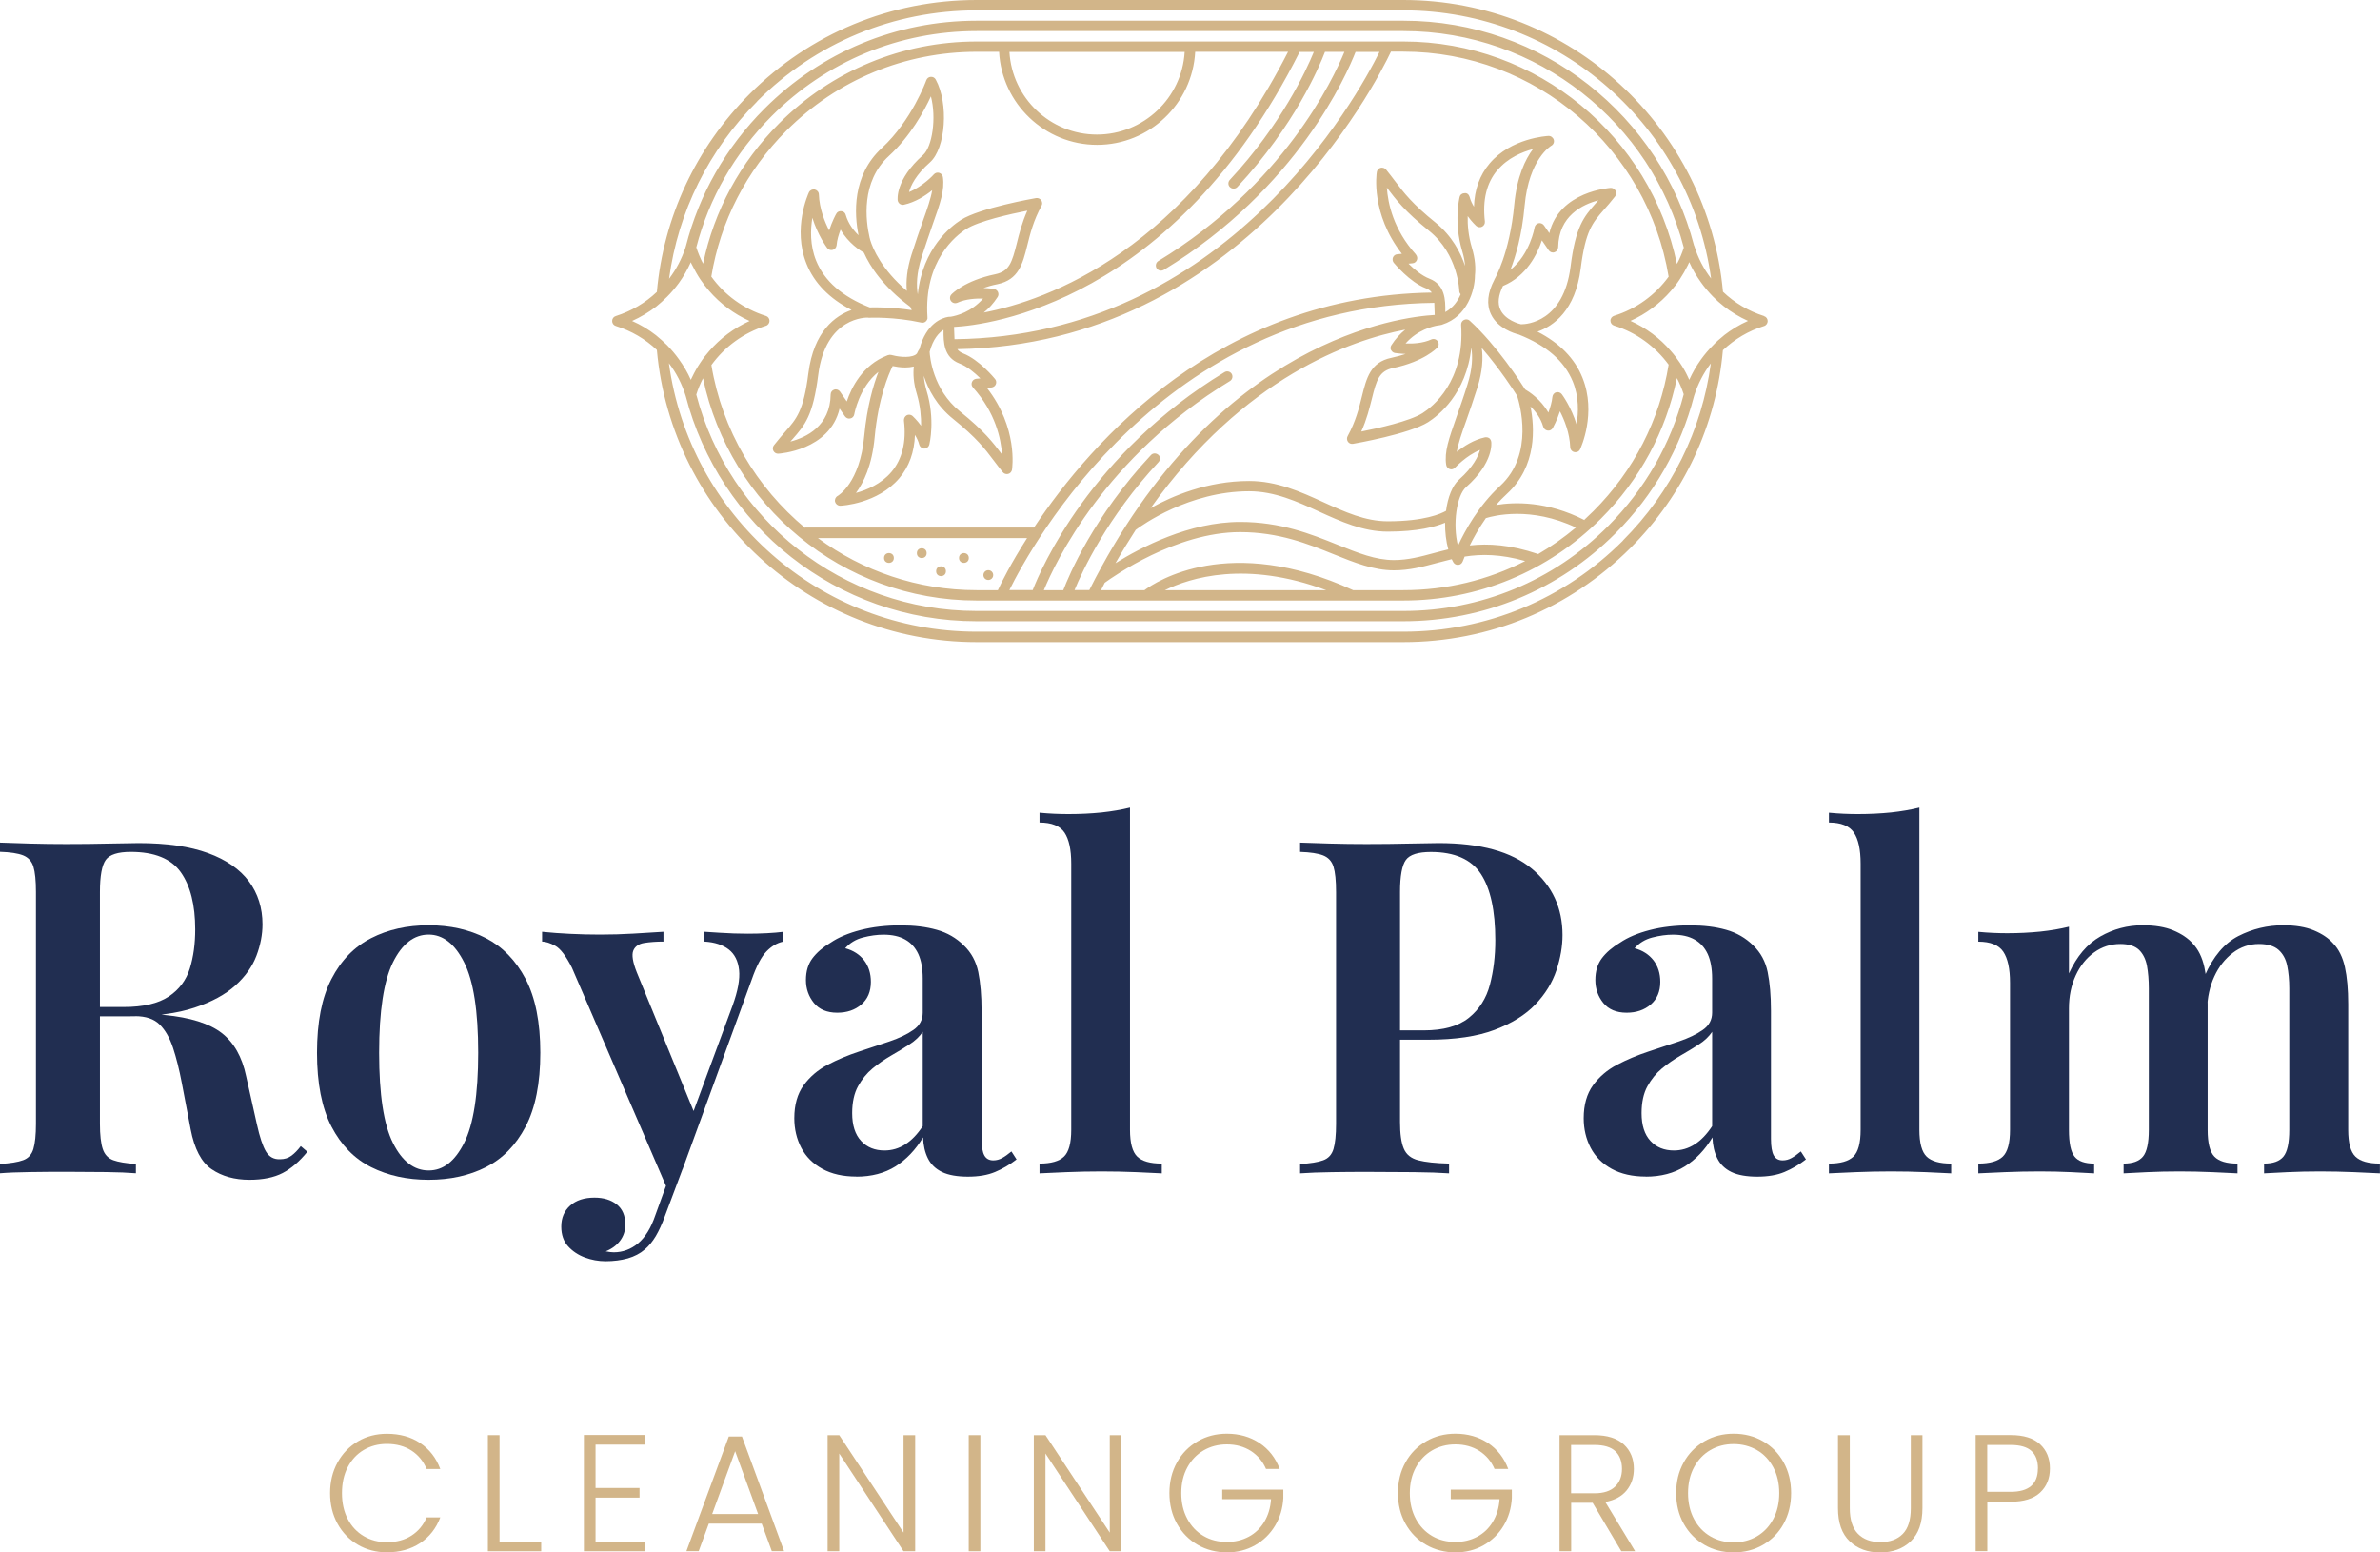 <svg xmlns="http://www.w3.org/2000/svg" id="Layer_1" data-name="Layer 1" viewBox="0 0 296.49 193.36"><defs><style>      .cls-1 {        fill: #d2b589;      }      .cls-1, .cls-2 {        stroke-width: 0px;      }      .cls-2 {        fill: #212e51;      }    </style></defs><g><path class="cls-1" d="M42.05,182.16c.62-1.12,1.47-2,2.54-2.63s2.28-.94,3.6-.94c1.61,0,3,.38,4.15,1.15s1.99,1.84,2.51,3.24h-1.7c-.41-.98-1.04-1.75-1.89-2.3-.85-.55-1.87-.83-3.07-.83-1.06,0-2.02.25-2.87.75-.85.5-1.51,1.21-2,2.14-.48.93-.72,2.01-.72,3.24s.24,2.3.72,3.23c.48.92,1.15,1.63,2,2.13.85.5,1.8.75,2.87.75,1.2,0,2.22-.27,3.07-.82.85-.55,1.48-1.3,1.89-2.27h1.7c-.52,1.38-1.37,2.45-2.52,3.21-1.16.76-2.54,1.14-4.14,1.14-1.32,0-2.52-.31-3.6-.94s-1.92-1.5-2.54-2.62c-.62-1.12-.93-2.39-.93-3.81s.31-2.69.93-3.82Z"></path><path class="cls-1" d="M62.23,192.04h5.19v1.18h-6.64v-14.46h1.45v13.28Z"></path><path class="cls-1" d="M74.19,179.94v5.4h5.48v1.2h-5.48v5.48h6.1v1.2h-7.55v-14.48h7.55v1.2h-6.1Z"></path><path class="cls-1" d="M94.88,189.78h-6.58l-1.26,3.43h-1.53l5.28-14.28h1.64l5.25,14.28h-1.53l-1.26-3.43ZM94.44,188.58l-2.86-7.82-2.86,7.82h5.71Z"></path><path class="cls-1" d="M114.01,193.22h-1.45l-8.01-12.17v12.17h-1.45v-14.46h1.45l8.01,12.14v-12.14h1.45v14.46Z"></path><path class="cls-1" d="M122.13,178.76v14.46h-1.45v-14.46h1.45Z"></path><path class="cls-1" d="M139.7,193.22h-1.45l-8.01-12.17v12.17h-1.45v-14.46h1.45l8.01,12.14v-12.14h1.45v14.46Z"></path><path class="cls-1" d="M157.72,182.98c-.41-.95-1.04-1.7-1.89-2.25-.85-.54-1.84-.82-2.99-.82-1.08,0-2.04.25-2.9.75-.86.5-1.53,1.2-2.03,2.12-.5.92-.75,1.98-.75,3.2s.25,2.28.75,3.21,1.17,1.63,2.03,2.13c.85.5,1.82.74,2.9.74,1.01,0,1.91-.22,2.72-.65s1.45-1.05,1.94-1.86c.49-.81.77-1.75.84-2.82h-6.08v-1.18h7.61v1.05c-.07,1.27-.41,2.42-1.03,3.44-.62,1.03-1.45,1.84-2.49,2.43-1.04.59-2.21.89-3.51.89s-2.55-.31-3.64-.94c-1.09-.63-1.95-1.5-2.58-2.63-.63-1.12-.94-2.4-.94-3.82s.31-2.69.94-3.82,1.49-2,2.58-2.63c1.09-.63,2.3-.94,3.64-.94,1.54,0,2.9.39,4.06,1.16,1.16.77,2,1.85,2.52,3.23h-1.7Z"></path><path class="cls-1" d="M186.19,182.98c-.41-.95-1.04-1.7-1.89-2.25-.85-.54-1.84-.82-2.99-.82-1.08,0-2.04.25-2.9.75-.86.5-1.53,1.2-2.03,2.12-.5.92-.75,1.98-.75,3.2s.25,2.28.75,3.21c.5.92,1.17,1.63,2.03,2.13.85.5,1.82.74,2.9.74,1.01,0,1.91-.22,2.72-.65s1.45-1.05,1.94-1.86c.49-.81.77-1.75.84-2.82h-6.08v-1.18h7.61v1.05c-.07,1.27-.41,2.42-1.03,3.44-.62,1.03-1.45,1.84-2.49,2.43-1.04.59-2.21.89-3.51.89s-2.55-.31-3.64-.94c-1.09-.63-1.95-1.5-2.58-2.63-.63-1.12-.94-2.4-.94-3.82s.31-2.69.94-3.82,1.49-2,2.58-2.63c1.09-.63,2.3-.94,3.64-.94,1.54,0,2.9.39,4.06,1.16,1.16.77,2,1.85,2.52,3.23h-1.7Z"></path><path class="cls-1" d="M201.98,193.22l-3.58-6.04h-2.67v6.04h-1.45v-14.46h4.34c1.61,0,2.84.39,3.67,1.16.83.77,1.25,1.79,1.25,3.04,0,1.05-.3,1.94-.9,2.68-.6.74-1.49,1.22-2.66,1.44l3.72,6.14h-1.74ZM195.73,186h2.92c1.13,0,1.98-.28,2.55-.83s.86-1.29.86-2.21-.28-1.69-.83-2.2c-.55-.52-1.42-.78-2.61-.78h-2.9v6.02Z"></path><path class="cls-1" d="M212.33,192.42c-1.09-.63-1.95-1.5-2.58-2.63-.63-1.12-.94-2.4-.94-3.82s.31-2.69.94-3.82,1.49-2,2.58-2.63c1.09-.63,2.3-.94,3.64-.94s2.57.31,3.66.94,1.94,1.5,2.57,2.63c.62,1.12.93,2.4.93,3.82s-.31,2.69-.93,3.82c-.62,1.13-1.48,2-2.57,2.63s-2.31.94-3.66.94-2.55-.31-3.64-.94ZM218.87,191.36c.85-.5,1.53-1.21,2.03-2.14.5-.93.75-2.01.75-3.24s-.25-2.3-.75-3.23c-.5-.92-1.17-1.64-2.03-2.13s-1.82-.75-2.9-.75-2.04.25-2.9.75c-.86.5-1.53,1.21-2.03,2.13-.5.92-.75,2-.75,3.23s.25,2.31.75,3.24c.5.93,1.17,1.64,2.03,2.14.85.5,1.82.75,2.9.75s2.04-.25,2.9-.75Z"></path><path class="cls-1" d="M230.44,178.76v9.1c0,1.43.34,2.5,1.02,3.19.68.69,1.62,1.03,2.8,1.03s2.11-.34,2.78-1.02,1-1.75,1-3.2v-9.1h1.45v9.08c0,1.83-.49,3.21-1.46,4.14-.97.92-2.24,1.39-3.8,1.39s-2.82-.46-3.8-1.39-1.46-2.3-1.46-4.14v-9.08h1.45Z"></path><path class="cls-1" d="M254.15,185.91c-.81.76-2.04,1.14-3.66,1.14h-2.92v6.16h-1.45v-14.46h4.37c1.61,0,2.83.38,3.65,1.14.82.76,1.23,1.77,1.23,3.02s-.41,2.24-1.22,3ZM253.88,182.92c0-.97-.27-1.7-.81-2.19s-1.4-.75-2.59-.75h-2.92v5.84h2.92c2.26,0,3.39-.97,3.39-2.9Z"></path></g><g><path class="cls-2" d="M0,104.95c.97.04,2.21.08,3.72.12,1.51.04,3.03.06,4.54.06,1.9,0,3.7-.02,5.41-.06,1.71-.04,2.91-.06,3.61-.06,3.49,0,6.37.42,8.64,1.25,2.27.83,3.96,2.01,5.09,3.52,1.12,1.51,1.69,3.3,1.69,5.35,0,1.28-.25,2.59-.76,3.93-.51,1.34-1.38,2.57-2.62,3.69s-2.94,2.05-5.09,2.76c-2.15.72-4.9,1.08-8.23,1.08h-5.59v-1.16h5c2.44,0,4.31-.44,5.62-1.31,1.3-.87,2.17-2.04,2.62-3.49s.67-3.07.67-4.86c0-3.06-.6-5.44-1.8-7.13-1.2-1.69-3.28-2.53-6.23-2.53-1.59,0-2.63.33-3.11.99-.48.66-.73,2-.73,4.01v28.86c0,1.4.12,2.44.35,3.14.23.7.67,1.16,1.31,1.4.64.23,1.58.39,2.82.47v1.16c-.97-.08-2.21-.13-3.72-.15-1.51-.02-3.05-.03-4.6-.03-1.75,0-3.38,0-4.89.03-1.51.02-2.76.07-3.72.15v-1.16c1.28-.08,2.24-.23,2.88-.47.64-.23,1.07-.7,1.28-1.4.21-.7.32-1.75.32-3.14v-28.86c0-1.44-.11-2.49-.32-3.17-.21-.68-.64-1.14-1.28-1.4-.64-.25-1.6-.4-2.88-.44v-1.16ZM10.41,125.61c1.82.08,3.35.17,4.57.26,1.22.1,2.27.18,3.14.26.87.08,1.66.17,2.36.29,3.22.31,5.6,1.06,7.13,2.24,1.53,1.18,2.55,2.98,3.05,5.38l1.34,5.99c.35,1.59.73,2.73,1.13,3.4.41.68,1,1,1.78.96.54,0,1.01-.15,1.4-.44.39-.29.78-.69,1.16-1.19l.82.7c-.97,1.2-2,2.09-3.08,2.65s-2.46.84-4.13.84c-1.86,0-3.43-.44-4.71-1.31-1.28-.87-2.15-2.53-2.62-4.98l-1.11-5.82c-.31-1.63-.67-3.06-1.08-4.31-.41-1.24-.96-2.21-1.66-2.91s-1.73-1.05-3.08-1.05h-6.28l-.12-.99Z"></path><path class="cls-2" d="M53.4,115.25c2.68,0,5.05.53,7.13,1.6,2.07,1.07,3.72,2.76,4.95,5.09,1.22,2.33,1.83,5.39,1.83,9.19s-.61,6.87-1.83,9.19c-1.22,2.33-2.87,4.01-4.95,5.06-2.08,1.05-4.45,1.57-7.13,1.57s-5.06-.52-7.16-1.57c-2.09-1.05-3.74-2.74-4.95-5.06-1.2-2.33-1.8-5.39-1.8-9.19s.6-6.87,1.8-9.19c1.2-2.33,2.85-4.02,4.95-5.09,2.09-1.07,4.48-1.6,7.16-1.6ZM53.4,116.41c-1.82,0-3.31,1.15-4.45,3.46-1.14,2.31-1.72,6.06-1.72,11.26s.57,8.94,1.72,11.23c1.14,2.29,2.63,3.43,4.45,3.43s3.26-1.14,4.42-3.43c1.16-2.29,1.75-6.03,1.75-11.23s-.58-8.95-1.75-11.26c-1.16-2.31-2.64-3.46-4.42-3.46Z"></path><path class="cls-2" d="M97.54,116.07v1.22c-.74.16-1.42.56-2.06,1.22-.64.66-1.25,1.82-1.83,3.49l-8.61,23.62-1.8,2.73-11.99-27.81c-.74-1.47-1.44-2.39-2.09-2.74s-1.2-.52-1.63-.52v-1.22c1.13.12,2.3.2,3.52.26,1.22.06,2.45.09,3.69.09,1.43,0,2.82-.04,4.16-.12,1.34-.08,2.59-.15,3.75-.23v1.22c-.89,0-1.69.06-2.39.17s-1.16.44-1.37.96c-.21.52-.07,1.43.44,2.71l7.27,17.75-.46.23,5.12-13.85c.66-1.82.93-3.3.81-4.42-.12-1.12-.54-1.98-1.28-2.56-.74-.58-1.75-.91-3.03-.99v-1.22c.62.04,1.24.08,1.86.12.62.04,1.22.07,1.8.09.58.02,1.14.03,1.69.03.82,0,1.62-.02,2.42-.06.79-.04,1.46-.1,2.01-.17ZM85.03,145.62l-2.21,5.88c-.35.97-.73,1.79-1.13,2.47-.41.68-.86,1.23-1.37,1.66-.58.5-1.29.87-2.12,1.11-.83.23-1.76.35-2.76.35-.89,0-1.76-.16-2.59-.47-.83-.31-1.53-.78-2.09-1.4-.56-.62-.84-1.44-.84-2.44,0-1.09.37-1.96,1.11-2.62.74-.66,1.75-.99,3.03-.99,1.13,0,2.05.28,2.76.84.72.56,1.08,1.41,1.08,2.53,0,.74-.21,1.4-.64,1.98-.43.58-1.03,1.03-1.8,1.34.19.04.38.07.55.09.17.02.32.03.44.03,1.13,0,2.13-.37,3.03-1.11.89-.74,1.61-1.9,2.15-3.49l2.09-5.76h1.34Z"></path><path class="cls-2" d="M106.69,146.55c-1.67,0-3.08-.32-4.25-.96-1.16-.64-2.04-1.51-2.62-2.62s-.87-2.34-.87-3.69c0-1.67.39-3.03,1.16-4.1.78-1.07,1.78-1.92,3-2.56,1.22-.64,2.51-1.18,3.87-1.63,1.36-.45,2.64-.87,3.84-1.28,1.2-.41,2.19-.88,2.97-1.43.78-.54,1.16-1.26,1.16-2.15v-4.25c0-1.24-.19-2.26-.55-3.05-.37-.79-.91-1.4-1.63-1.8-.72-.41-1.62-.61-2.71-.61-.81,0-1.67.12-2.56.35-.89.23-1.63.68-2.21,1.34,1.01.27,1.79.78,2.36,1.51.56.74.84,1.63.84,2.68,0,1.2-.4,2.14-1.19,2.82-.8.68-1.79,1.02-3,1.02-1.28,0-2.25-.41-2.91-1.22-.66-.82-.99-1.76-.99-2.85s.27-1.99.81-2.71c.54-.72,1.3-1.37,2.27-1.95.97-.66,2.21-1.18,3.72-1.57,1.51-.39,3.16-.58,4.95-.58s3.22.18,4.54.55c1.32.37,2.44,1.02,3.38,1.95.93.89,1.53,2,1.8,3.32.27,1.32.41,2.93.41,4.83v15.94c0,.97.12,1.66.35,2.07s.6.61,1.11.61c.39,0,.76-.1,1.1-.29.35-.19.74-.47,1.16-.82l.64.99c-.85.66-1.75,1.18-2.68,1.57-.93.39-2.06.58-3.38.58s-2.43-.19-3.23-.58c-.8-.39-1.38-.95-1.75-1.69-.37-.74-.57-1.61-.61-2.62-.93,1.55-2.08,2.75-3.43,3.61-1.36.85-2.99,1.28-4.89,1.28ZM110.18,143.3c.93,0,1.79-.25,2.59-.76.79-.5,1.52-1.26,2.18-2.27v-11.75c-.39.58-.94,1.11-1.66,1.57-.72.47-1.48.93-2.3,1.4-.81.47-1.58,1-2.3,1.6-.72.6-1.32,1.34-1.8,2.21-.48.87-.73,1.99-.73,3.35,0,1.51.37,2.67,1.11,3.46.74.8,1.71,1.19,2.91,1.19Z"></path><path class="cls-2" d="M140.77,100.59v40.15c0,1.63.3,2.74.9,3.32.6.58,1.62.87,3.06.87v1.22c-.7-.04-1.76-.09-3.17-.15-1.42-.06-2.86-.09-4.33-.09s-2.9.03-4.39.09c-1.49.06-2.61.11-3.34.15v-1.22c1.43,0,2.45-.29,3.05-.87.6-.58.9-1.69.9-3.32v-33.17c0-1.75-.28-3.03-.84-3.87-.56-.83-1.6-1.25-3.11-1.25v-1.22c1.24.12,2.44.17,3.61.17,1.47,0,2.85-.07,4.13-.2,1.28-.14,2.46-.34,3.55-.61Z"></path><path class="cls-2" d="M161.95,104.95c.97.04,2.21.08,3.72.12,1.51.04,3.03.06,4.54.06,1.9,0,3.7-.02,5.41-.06,1.71-.04,2.91-.06,3.61-.06,5.2,0,9.07,1.07,11.61,3.2,2.54,2.13,3.81,4.89,3.81,8.26,0,1.4-.25,2.86-.76,4.39-.51,1.53-1.38,2.95-2.62,4.25-1.24,1.3-2.94,2.36-5.09,3.17-2.15.81-4.9,1.22-8.23,1.22h-5.82v-1.16h5.24c2.44,0,4.31-.52,5.62-1.57,1.3-1.05,2.17-2.42,2.62-4.13.45-1.71.67-3.55.67-5.53,0-3.68-.6-6.44-1.8-8.26-1.2-1.82-3.28-2.73-6.23-2.73-1.59,0-2.63.33-3.11.99-.48.66-.73,2-.73,4.01v28.63c0,1.47.15,2.58.47,3.32.31.74.91,1.22,1.8,1.45.89.23,2.17.37,3.84.41v1.22c-1.13-.08-2.58-.13-4.36-.15-1.78-.02-3.63-.03-5.53-.03-1.63,0-3.2,0-4.71.03-1.51.02-2.83.07-3.96.15v-1.16c1.28-.08,2.24-.23,2.88-.47.64-.23,1.07-.7,1.28-1.4.21-.7.32-1.75.32-3.14v-28.86c0-1.44-.11-2.49-.32-3.17-.21-.68-.64-1.14-1.28-1.4-.64-.25-1.6-.4-2.88-.44v-1.16Z"></path><path class="cls-2" d="M205.03,146.55c-1.67,0-3.08-.32-4.25-.96-1.16-.64-2.04-1.51-2.62-2.62-.58-1.11-.87-2.34-.87-3.69,0-1.67.39-3.03,1.16-4.1.78-1.07,1.78-1.92,3-2.56,1.22-.64,2.51-1.18,3.87-1.63,1.36-.45,2.64-.87,3.84-1.28,1.2-.41,2.19-.88,2.97-1.43.78-.54,1.16-1.26,1.16-2.15v-4.25c0-1.24-.19-2.26-.55-3.05-.37-.79-.91-1.4-1.63-1.8-.72-.41-1.62-.61-2.71-.61-.81,0-1.67.12-2.56.35-.89.23-1.63.68-2.21,1.34,1.01.27,1.79.78,2.36,1.51.56.74.84,1.63.84,2.68,0,1.2-.4,2.14-1.19,2.82-.8.68-1.79,1.02-3,1.02-1.28,0-2.25-.41-2.91-1.22-.66-.82-.99-1.76-.99-2.85s.27-1.99.81-2.71c.54-.72,1.3-1.37,2.27-1.95.97-.66,2.21-1.18,3.72-1.57,1.51-.39,3.16-.58,4.95-.58s3.22.18,4.54.55c1.32.37,2.44,1.02,3.38,1.95.93.89,1.53,2,1.8,3.32.27,1.32.41,2.93.41,4.83v15.94c0,.97.12,1.66.35,2.07s.6.61,1.11.61c.39,0,.76-.1,1.1-.29.35-.19.74-.47,1.16-.82l.64.99c-.85.66-1.75,1.18-2.68,1.57-.93.39-2.06.58-3.38.58s-2.43-.19-3.23-.58c-.8-.39-1.38-.95-1.75-1.69-.37-.74-.57-1.61-.61-2.62-.93,1.55-2.08,2.75-3.43,3.61-1.36.85-2.99,1.28-4.89,1.28ZM208.52,143.3c.93,0,1.79-.25,2.59-.76.79-.5,1.52-1.26,2.18-2.27v-11.75c-.39.58-.94,1.11-1.66,1.57-.72.47-1.48.93-2.3,1.4-.81.47-1.58,1-2.3,1.6-.72.6-1.32,1.34-1.8,2.21-.48.87-.73,1.99-.73,3.35,0,1.51.37,2.67,1.11,3.46.74.8,1.71,1.19,2.91,1.19Z"></path><path class="cls-2" d="M239.11,100.59v40.15c0,1.63.3,2.74.9,3.32.6.58,1.62.87,3.06.87v1.22c-.7-.04-1.76-.09-3.17-.15-1.42-.06-2.86-.09-4.33-.09s-2.9.03-4.39.09c-1.49.06-2.61.11-3.34.15v-1.22c1.43,0,2.45-.29,3.05-.87.6-.58.9-1.69.9-3.32v-33.17c0-1.75-.28-3.03-.84-3.87-.56-.83-1.6-1.25-3.11-1.25v-1.22c1.24.12,2.44.17,3.61.17,1.47,0,2.85-.07,4.13-.2,1.28-.14,2.46-.34,3.55-.61Z"></path><path class="cls-2" d="M266.93,115.25c1.51,0,2.78.21,3.81.64,1.03.43,1.83.97,2.42,1.63.7.74,1.18,1.72,1.45,2.94.27,1.22.41,2.76.41,4.63v15.65c0,1.63.28,2.74.84,3.32.56.58,1.52.87,2.88.87v1.22c-.7-.04-1.75-.09-3.14-.15-1.4-.06-2.75-.09-4.07-.09-1.4,0-2.75.03-4.04.09-1.3.06-2.28.11-2.94.15v-1.22c1.13,0,1.93-.29,2.41-.87.48-.58.73-1.69.73-3.32v-17.63c0-1.05-.08-1.99-.23-2.82-.16-.83-.49-1.49-.99-1.98-.51-.48-1.28-.73-2.33-.73-1.2,0-2.29.35-3.26,1.05-.97.7-1.74,1.66-2.3,2.88-.56,1.22-.84,2.59-.84,4.1v15.13c0,1.63.23,2.74.7,3.32.46.58,1.28.87,2.44.87v1.22c-.66-.04-1.62-.09-2.88-.15-1.26-.06-2.55-.09-3.87-.09-1.44,0-2.89.03-4.36.09-1.47.06-2.58.11-3.32.15v-1.22c1.43,0,2.45-.29,3.05-.87.6-.58.9-1.69.9-3.32v-18.33c0-1.75-.28-3.03-.84-3.87-.56-.83-1.6-1.25-3.11-1.25v-1.22c1.24.12,2.44.17,3.61.17,1.43,0,2.8-.07,4.1-.2,1.3-.14,2.49-.34,3.58-.61v5.82c.97-2.13,2.27-3.67,3.9-4.6,1.63-.93,3.39-1.4,5.29-1.4ZM284.45,115.25c1.51,0,2.78.21,3.81.64,1.03.43,1.83.97,2.41,1.63.7.74,1.18,1.72,1.45,2.94.27,1.22.41,2.76.41,4.63v15.65c0,1.63.3,2.74.9,3.32.6.58,1.62.87,3.05.87v1.22c-.7-.04-1.78-.09-3.23-.15-1.45-.06-2.86-.09-4.22-.09s-2.75.03-4.04.09c-1.3.06-2.28.11-2.94.15v-1.22c1.13,0,1.93-.29,2.41-.87.48-.58.73-1.69.73-3.32v-17.63c0-1.05-.09-1.99-.26-2.82-.17-.83-.53-1.49-1.08-1.98-.54-.48-1.36-.73-2.44-.73-1.2,0-2.29.37-3.26,1.11-.97.74-1.74,1.72-2.3,2.94-.56,1.22-.86,2.59-.9,4.1l-.29-4.19c1.05-2.4,2.44-4.05,4.19-4.95,1.75-.89,3.61-1.34,5.59-1.34Z"></path></g><g><path class="cls-1" d="M219.77,39.37c-1.95-.62-3.7-1.66-5.13-3.03C212.8,15.99,195.64,0,174.82,0h-53.16c-10.68,0-20.73,4.16-28.28,11.71-6.68,6.68-10.72,15.34-11.55,24.65-1.44,1.37-3.18,2.39-5.12,3.01-.27.08-.45.32-.45.61s.18.54.45.62c1.94.61,3.69,1.63,5.12,2.99,1.82,20.38,18.99,36.39,39.83,36.39h53.16c10.68,0,20.71-4.16,28.28-11.71,6.69-6.68,10.71-15.34,11.53-24.65,1.44-1.36,3.18-2.41,5.13-3.01.27-.08.45-.34.45-.62s-.18-.53-.45-.61ZM214.75,41.79c-.49.39-.96.8-1.37,1.24-.54.54-1.02,1.11-1.47,1.73-.57.79-1.06,1.64-1.47,2.55-.05-.13-.12-.26-.18-.39-.28-.61-.62-1.19-1-1.75-.35-.52-.71-1-1.12-1.46-1.36-1.59-3.08-2.87-5.02-3.74,1.94-.87,3.65-2.15,5.02-3.72.4-.45.78-.94,1.11-1.45.37-.56.71-1.15,1.01-1.76.06-.13.13-.26.18-.39.4.91.91,1.75,1.47,2.53.44.62.94,1.2,1.47,1.75.43.44.89.85,1.38,1.23.92.72,1.93,1.33,3,1.81-1.09.48-2.09,1.1-3.01,1.81ZM78.74,39.98c1.07-.48,2.08-1.09,2.99-1.78.48-.39.93-.79,1.37-1.23.53-.53,1.02-1.11,1.47-1.72.58-.8,1.07-1.67,1.49-2.59.05.12.1.25.17.36.3.61.63,1.2,1,1.76.35.52.72,1,1.12,1.46,1.38,1.59,3.09,2.87,5.03,3.74-1.94.88-3.66,2.16-5.03,3.75-.4.45-.78.94-1.11,1.45-.38.56-.71,1.15-1,1.76-.06.13-.13.25-.18.37-.4-.92-.91-1.77-1.49-2.57-.44-.62-.94-1.2-1.47-1.75-.44-.43-.91-.84-1.38-1.23-.91-.71-1.9-1.31-2.97-1.78ZM168.57,73.51c-15.4-7.08-24.56-1.07-26,0h-5.41c.15-.31.31-.62.46-.92,1.01-.74,8.88-6.31,16.86-6.31,4.82,0,8.46,1.46,11.67,2.76,2.56,1.03,4.97,2,7.5,2,1.94,0,3.6-.45,5.36-.92.6-.16,1.22-.32,1.84-.47.06.13.13.26.19.37.12.21.32.34.57.34h.04c.26-.01.48-.18.57-.43,0-.01.08-.23.24-.6,2.08-.33,4.46-.32,7.54.55-4.65,2.38-9.81,3.63-15.18,3.63h-6.25ZM165.21,73.51h-20.09c3.15-1.55,10.08-3.73,20.09,0ZM144.29,56.65c-.26-.24-.67-.23-.91.03-7.15,7.68-10.22,14.99-10.92,16.83h-2.42c1.41-3.43,7.61-16.6,23.18-26.05.3-.18.4-.58.22-.89-.19-.31-.59-.4-.89-.22-16.68,10.13-22.86,24.48-23.9,27.15h-2.91c2.78-5.61,19.12-35.42,52.94-35.78l.05,1.51c-4.09.23-27.26,2.88-43.03,34.27h-1.84c.95-2.32,4.05-9.05,10.47-15.95.24-.26.23-.67-.03-.91ZM121.67,73.51c-7.38,0-14.23-2.4-19.78-6.49h26.06c-2.03,3.18-3.22,5.58-3.64,6.49h-2.64ZM176.4,31.71c-2.83-3.13-3.5-6.4-3.63-8.34,1.09,1.44,2.22,2.94,5.26,5.38,3.65,2.94,3.76,7.46,3.76,7.5.01.16.06.28.17.4h0c-.34.83-.93,1.68-1.91,2.22h0c.03-1.56-.04-3.41-1.98-4.16-.96-.37-1.93-1.2-2.6-1.87l.5-.05c.25-.01.45-.18.54-.4.09-.23.04-.49-.12-.67ZM186.55,21.19c1.27-1.51,3.05-2.26,4.42-2.62-.94,1.25-2,3.41-2.33,6.92-.57,6.12-2.44,9.27-2.46,9.3-.01.01-.01.03-.01.04,0,0,0,0,0,0h0c-.86,1.64-1.01,3.09-.43,4.31.84,1.78,2.92,2.39,3.39,2.51,0,0,0,0,0,0,.05.01.09.03.1.03,3.43,1.36,5.66,3.3,6.7,5.84.78,1.91.72,3.87.47,5.34-.66-2.15-1.77-3.67-1.84-3.76-.16-.21-.44-.31-.7-.23-.26.06-.44.3-.47.57-.06.65-.28,1.36-.5,1.95-.95-1.67-2.42-2.61-2.89-2.88-.56-.89-3.52-5.47-6.9-8.56h0c-.18-.18-.46-.21-.71-.11-.25.12-.39.36-.37.63.48,7.07-3.57,10.2-4.81,10.99-1.58,1-5.57,1.89-7.63,2.29.69-1.51,1.02-2.91,1.32-4.07.59-2.41.93-3.49,2.69-3.85,3.81-.8,5.39-2.46,5.46-2.52.21-.23.23-.57.05-.81-.18-.26-.52-.34-.79-.22-1.05.48-2.33.54-3.21.5,1.5-1.69,3.35-2.13,4.05-2.25.06,0,.1-.01.14-.01.08-.01.13-.03.14-.03.05,0,.1-.01.14-.04v.02s.07-.03.1-.04c0,0,0,0,0,0,0,0,0,0,0,0,3.17-1.01,4.05-4.34,4.07-6.05,0-.01,0-.02,0-.03v-.04c.1-.89.05-2.03-.37-3.43-.45-1.49-.56-2.88-.53-3.96.52.72,1.03,1.19,1.06,1.22.21.18.5.22.74.09.23-.12.37-.37.34-.65-.31-2.65.21-4.8,1.56-6.39ZM189.5,40.39s0,.01-.01,0h-.02c-.24-.06-1.95-.51-2.56-1.82-.37-.79-.25-1.79.32-2.95h0c2.95-1.22,4.28-3.97,4.85-5.68l.85,1.23c.16.23.45.34.71.25.27-.08.45-.32.47-.61.05-3.94,3.06-5.35,5-5.86-.09.1-.18.21-.27.31-1.54,1.76-2.56,2.92-3.19,7.98-.88,6.85-5.43,7.15-6.14,7.15ZM181.63,67.99c-.69-2.68-.17-6.27,1-7.31,3.48-3.08,3.17-5.57,3.14-5.68-.03-.17-.12-.34-.27-.44-.1-.06-.23-.1-.36-.1-.05,0-.09,0-.14.01-1.41.3-2.66,1.12-3.52,1.81.17-1.02.59-2.25,1.19-3.92.4-1.14.87-2.47,1.38-4.09.64-2.04.72-3.68.54-4.93,2.29,2.65,4.09,5.45,4.38,5.92,0,0,0,0,0,0,.01.03.03.04.03.05.28.88,2.19,7.25-2.12,11.21-2.69,2.47-4.4,5.61-5.25,7.45ZM173.29,43.58c.09.21.27.35.49.39.05,0,.57.09,1.32.12-.52.17-1.1.34-1.77.48-2.61.54-3.1,2.52-3.67,4.81-.36,1.46-.78,3.13-1.78,4.95-.12.22-.1.48.04.69.14.21.4.3.63.26.28-.05,7.01-1.22,9.36-2.7,1.22-.78,4.78-3.5,5.38-9.28.18,1.11.15,2.62-.48,4.6-.5,1.6-.97,2.92-1.37,4.05-.94,2.7-1.53,4.32-1.28,5.95.04.25.21.45.45.53.23.08.49,0,.66-.19.03-.01,1.37-1.49,3.1-2.2-.22.8-.84,2.13-2.61,3.7-.84.75-1.4,2.22-1.62,3.89,0,0,0,0,0,0-.6.35-2.67,1.3-7.26,1.3-2.8,0-5.34-1.16-8.02-2.38-2.85-1.3-5.8-2.64-9.25-2.64-5.2,0-9.6,1.88-12.27,3.38,0,0,0,0,0,0,11.64-16.34,24.99-20.95,31.72-22.23-.61.49-1.22,1.14-1.73,1.94-.12.18-.13.41-.05.61ZM141.48,66s0,0,0,0c.79-.59,6.68-4.81,14.13-4.81,3.16,0,5.98,1.28,8.71,2.53,2.7,1.23,5.48,2.5,8.56,2.5,3.74,0,5.95-.61,7.14-1.11-.01,1.14.12,2.29.4,3.32-.6.14-1.18.3-1.75.45-1.67.45-3.25.88-5.02.88-2.28,0-4.47-.88-7.01-1.9-3.32-1.34-7.09-2.85-12.16-2.85-6.31,0-12.37,3.17-15.52,5.14h0c.83-1.46,1.67-2.83,2.51-4.13ZM191.61,69.01c-3.49-1.18-6.21-1.33-8.51-1.07,0,0,0,0,0-.01.48-.97,1.15-2.17,2.01-3.4,0,0,.01,0,.02,0h0s0,0,0,0c.94-.29,5.57-1.49,11.19,1.18-1.49,1.24-3.06,2.35-4.71,3.31ZM197.39,64.78s0,0,0,0c-4.67-2.38-8.73-2.26-11-1.88.41-.49.86-.95,1.35-1.4,3.74-3.44,3.44-8.26,2.92-10.87.62.59,1.28,1.44,1.59,2.53.08.26.3.44.56.47.26.04.5-.1.63-.32.03-.06.53-.96.89-2.08.56,1.09,1.22,2.72,1.28,4.47.01.3.23.56.52.61.3.06.59-.08.71-.35.09-.18,2.07-4.5.3-8.9-.96-2.41-2.84-4.33-5.61-5.75,1.99-.7,4.72-2.61,5.39-7.89.59-4.67,1.46-5.66,2.88-7.29.43-.48.89-1.01,1.41-1.68.14-.21.17-.48.05-.7-.12-.22-.36-.36-.61-.35-.06.01-6.4.39-7.64,5.64l-.67-.97c-.16-.22-.43-.32-.67-.27-.26.06-.45.27-.5.53,0,.04-.58,3.36-3.01,5.28.63-1.62,1.44-4.28,1.77-7.99.54-5.87,3.3-7.45,3.31-7.46.27-.14.41-.45.32-.75-.08-.28-.35-.49-.65-.48-.19.01-4.66.26-7.34,3.43-1.23,1.45-1.89,3.26-1.95,5.39-.22-.36-.43-.78-.54-1.22-.08-.28-.31-.52-.63-.47-.3,0-.56.19-.62.49-.03.12-.75,3.13.32,6.71.22.7.32,1.32.36,1.86-.56-1.67-1.62-3.72-3.66-5.38-2.94-2.37-3.97-3.74-5.07-5.19-.35-.47-.71-.93-1.12-1.44-.17-.19-.43-.27-.67-.21-.25.06-.43.27-.47.52-.04.22-.78,5.18,3.12,10.19l-.58.06c-.23.01-.44.17-.53.39s-.05.48.09.66c.09.09,1.98,2.41,4,3.18.34.13.58.31.75.54-26.4.41-42.32,18.39-49.56,29.27,0,0,0,0,0,0h-28.51v.05s0,0,0,0c-6.06-5.04-10.34-12.17-11.68-20.29,1.66-2.29,4.02-4.02,6.79-4.89.27-.08.45-.34.45-.62s-.18-.53-.45-.61c-2.77-.87-5.15-2.6-6.8-4.9,1.12-6.85,4.36-13.18,9.37-18.19,6.32-6.32,14.75-9.81,23.7-9.81h2.78c.34,6.45,5.69,11.59,12.21,11.59s11.88-5.13,12.22-11.59h11.57c-12.68,24.8-29.96,30.96-37.91,32.48.61-.49,1.2-1.12,1.73-1.94.12-.19.13-.41.04-.62-.09-.19-.27-.34-.48-.38-.05-.01-.57-.09-1.33-.12.52-.18,1.11-.35,1.77-.48,2.62-.56,3.12-2.52,3.69-4.81.36-1.46.78-3.13,1.78-4.95.12-.22.1-.49-.04-.69-.16-.21-.4-.31-.65-.27-.28.05-7,1.23-9.35,2.72-1.22.78-4.78,3.5-5.38,9.28-.19-1.11-.16-2.62.47-4.62.52-1.6.98-2.92,1.37-4.05.96-2.69,1.53-4.32,1.29-5.95-.04-.25-.22-.45-.45-.52-.25-.08-.5,0-.67.18-.01.03-1.36,1.5-3.1,2.21.22-.81.85-2.15,2.61-3.7,1.97-1.75,2.35-7.33.72-10.31-.12-.23-.36-.36-.62-.34-.25.01-.47.18-.56.43-.01.05-1.81,5-5.53,8.43-3.74,3.43-3.44,8.26-2.91,10.87-.62-.59-1.28-1.44-1.6-2.55-.06-.25-.28-.43-.54-.45-.26-.03-.52.09-.63.32-.04.05-.53.96-.89,2.08-.56-1.09-1.22-2.73-1.28-4.49-.01-.3-.23-.54-.52-.61-.3-.05-.59.09-.72.36-.08.18-2.07,4.5-.3,8.9.97,2.41,2.86,4.33,5.61,5.75-1.99.7-4.71,2.61-5.38,7.89-.59,4.67-1.46,5.65-2.9,7.29-.41.48-.88,1.01-1.4,1.68-.16.21-.17.47-.05.7.12.22.35.35.59.34.08,0,6.41-.38,7.65-5.62l.67.97c.16.22.41.32.67.26.26-.05.45-.26.49-.52.01-.05.59-3.36,3.01-5.28-.63,1.62-1.42,4.28-1.77,7.98-.53,5.87-3.28,7.46-3.31,7.47-.26.14-.4.45-.32.74.08.28.34.48.63.48h.03c.18,0,4.64-.25,7.34-3.43,1.23-1.45,1.87-3.25,1.95-5.39.22.36.43.78.54,1.23.08.27.35.48.63.47.3,0,.54-.21.62-.49.03-.13.75-3.13-.34-6.71-.21-.71-.31-1.33-.35-1.86.54,1.67,1.6,3.72,3.66,5.37,2.94,2.37,3.97,3.74,5.07,5.2.35.47.71.93,1.12,1.44.16.19.41.27.66.21s.43-.27.48-.52c.03-.23.76-5.2-3.12-10.19l.57-.06c.23-.03.44-.17.53-.39.1-.22.06-.48-.09-.66-.08-.1-1.97-2.41-3.98-3.19-.32-.13-.56-.3-.72-.53,35.62-.58,52.16-33.13,54.02-37.06h1.53c16.62,0,30.44,12.15,33.06,28.03-1.67,2.29-4.02,4.01-6.78,4.87-.27.08-.47.32-.47.61s.19.54.47.62c2.75.85,5.11,2.59,6.78,4.86-1.11,6.88-4.34,13.21-9.36,18.23-.37.37-.75.72-1.14,1.09ZM125.75,6.47h21.83c-.34,5.73-5.11,10.29-10.93,10.29s-10.56-4.56-10.9-10.29ZM153.24,23.32c.13.12.28.17.44.17.17,0,.35-.07.47-.21,7.15-7.68,10.21-14.98,10.91-16.82h2.42c-1.41,3.44-7.62,16.6-23.18,26.05-.3.18-.4.58-.22.89.12.2.34.31.55.31.11,0,.23-.03.34-.09,16.67-10.13,22.85-24.46,23.9-27.15h2.98c-2.78,5.61-19.14,35.42-52.94,35.78l-.06-1.53c4.1-.22,27.27-2.88,43.05-34.25h1.77c-.95,2.33-4.06,9.06-10.47,15.94-.24.26-.23.67.03.91ZM121.2,48.26c2.82,3.13,3.5,6.41,3.63,8.35-1.09-1.44-2.22-2.94-5.26-5.38-3.37-2.72-3.73-6.79-3.76-7.41.43-1.61,1.15-2.37,1.73-2.74-.01,1.55.01,3.42,1.98,4.19.97.36,1.94,1.2,2.61,1.86l-.52.05c-.23.03-.45.18-.53.41-.09.23-.05.48.12.66ZM111.05,58.78c-1.27,1.5-3.06,2.25-4.42,2.62.94-1.27,2-3.41,2.33-6.92.45-4.85,1.72-7.85,2.24-8.88,0,0,0,0,0-.01.4.08.95.18,1.57.18.35,0,.72-.04,1.07-.12,0,0,0,0,0,0-.1.89-.05,2.04.38,3.44.44,1.49.54,2.88.53,3.94-.53-.72-1.03-1.18-1.07-1.22-.19-.17-.49-.21-.72-.09-.23.13-.37.39-.35.66.32,2.65-.21,4.8-1.55,6.39ZM111.83,24.96c.03.18.13.34.27.44.16.1.34.14.5.1,1.42-.31,2.68-1.12,3.53-1.81-.17,1.02-.59,2.25-1.19,3.92-.4,1.14-.87,2.47-1.38,4.09-.58,1.82-.7,3.32-.59,4.53,0,0,0,0,0,0-3.13-2.68-4.22-5.2-4.57-6.36-.01-.05-.02-.09-.03-.14-.01-.04-.03-.06-.03-.09-.5-2.16-1.11-7,2.39-10.21,2.69-2.46,4.4-5.6,5.24-7.43.7,2.68.18,6.27-.98,7.31-3.48,3.08-3.17,5.56-3.16,5.66ZM107.62,31.47c.76,1.71,2.38,4.22,5.78,6.75.06.15.12.28.18.41h0c-2.54-.39-4.63-.36-5.21-.34,0,0,0,0-.01,0h-.01c-3.4-1.33-5.65-3.28-6.68-5.82-.78-1.93-.71-3.87-.47-5.34.67,2.15,1.78,3.67,1.85,3.76.16.21.44.31.7.23.26-.08.44-.3.47-.57.05-.66.27-1.37.5-1.95.96,1.69,2.47,2.63,2.91,2.88ZM108.19,39.58h.06s0,0,0,0c.06,0,3.12-.15,6.52.6.05.01.09.02.14.02.11,0,.21-.03.3-.08.02,0,.03-.02.05-.03.09-.06.16-.13.21-.23,0,0,0,0,0,0,0,0,0,0,0,0,.03-.05.05-.11.07-.17,0-.03,0-.06,0-.08,0-.03,0-.06,0-.09-.47-7.07,3.58-10.2,4.82-10.99,1.56-1,5.56-1.89,7.62-2.29-.67,1.51-1.02,2.9-1.31,4.07-.61,2.41-.94,3.48-2.69,3.85-3.81.79-5.39,2.44-5.46,2.52-.21.22-.23.57-.05.81.18.25.5.34.79.22,1.05-.48,2.31-.54,3.21-.52-1.48,1.68-3.3,2.14-4.02,2.26,0,0,0,0,0,0-.02,0-.09,0-.2.01-.01,0-.02,0-.03,0-.03.01-.05.01-.09.01,0,0,0,0-.01,0-.78.13-2.72.79-3.58,4,0,0,0,0,0,0-.09.11-.19.31-.31.56-.06.06-.12.13-.2.17-.84.48-2.46.17-3.01.01-.04-.01-.08,0-.13-.01-.03,0-.06,0-.09,0-.04,0-.08.01-.13.03-.02,0-.04,0-.06.01-.02,0-.03.02-.05.02-.02,0-.03.01-.05.02-3.05,1.18-4.44,3.99-5.02,5.72l-.84-1.22c-.16-.23-.45-.34-.72-.25-.27.08-.45.32-.45.61-.05,3.94-3.06,5.35-5.02,5.86.1-.12.19-.22.28-.31,1.54-1.76,2.55-2.92,3.19-7.98.92-7.29,6.03-7.16,6.23-7.15ZM208.9,32.87c-3.28-15.79-17.3-27.7-34.07-27.7h-6.42s-.01,0-.02,0h-3.8s0,0,0,0h-42.91c-9.3,0-18.04,3.62-24.62,10.2-4.85,4.85-8.11,10.89-9.47,17.47-.34-.65-.62-1.32-.85-2.03,1.59-6.14,4.8-11.75,9.4-16.36,6.83-6.83,15.89-10.58,25.54-10.58h53.16c16.76,0,30.88,11.47,34.92,26.97-.22.7-.5,1.37-.85,2.02ZM87.58,47.12c3.31,15.79,17.34,27.68,34.08,27.68h53.16c9.3,0,18.04-3.62,24.62-10.2,4.86-4.86,8.11-10.91,9.46-17.51.34.65.62,1.32.85,2.02-1.59,6.15-4.8,11.79-9.41,16.41-6.81,6.83-15.88,10.58-25.52,10.58h-53.16c-16.74,0-30.86-11.46-34.92-26.95.22-.7.5-1.38.84-2.03ZM94.31,12.63c7.31-7.32,17.03-11.34,27.36-11.34h53.16c19.54,0,35.74,14.56,38.33,33.4-.92-1.2-1.63-2.56-2.09-4.05-.01-.03-.01-.04-.03-.05-4.18-16.1-18.83-28.01-36.2-28.01h-53.16c-10,0-19.38,3.89-26.44,10.95-4.81,4.81-8.15,10.69-9.79,17.11-.03.06-.04.14-.06.21-.47,1.41-1.16,2.72-2.04,3.87,1.12-8.34,4.93-16.03,10.98-22.09ZM202.18,67.34c-7.31,7.32-17.03,11.34-27.36,11.34h-53.16c-19.55,0-35.77-14.59-38.33-33.44.92,1.2,1.63,2.59,2.09,4.07,4.16,16.12,18.83,28.07,36.23,28.07h53.16c10,0,19.38-3.89,26.44-10.95,4.8-4.8,8.13-10.68,9.79-17.11h0c.47-1.49,1.18-2.86,2.09-4.06-1.12,8.34-4.93,16.03-10.96,22.07Z"></path><circle class="cls-1" cx="110.74" cy="69.5" r=".61"></circle><circle class="cls-1" cx="117.23" cy="71.15" r=".61"></circle><circle class="cls-1" cx="120.08" cy="69.5" r=".61"></circle><path class="cls-1" d="M123.12,71.02c-.33,0-.61.27-.61.61s.27.61.61.61.61-.27.61-.61-.27-.61-.61-.61Z"></path><circle class="cls-1" cx="114.83" cy="68.9" r=".61"></circle></g></svg>